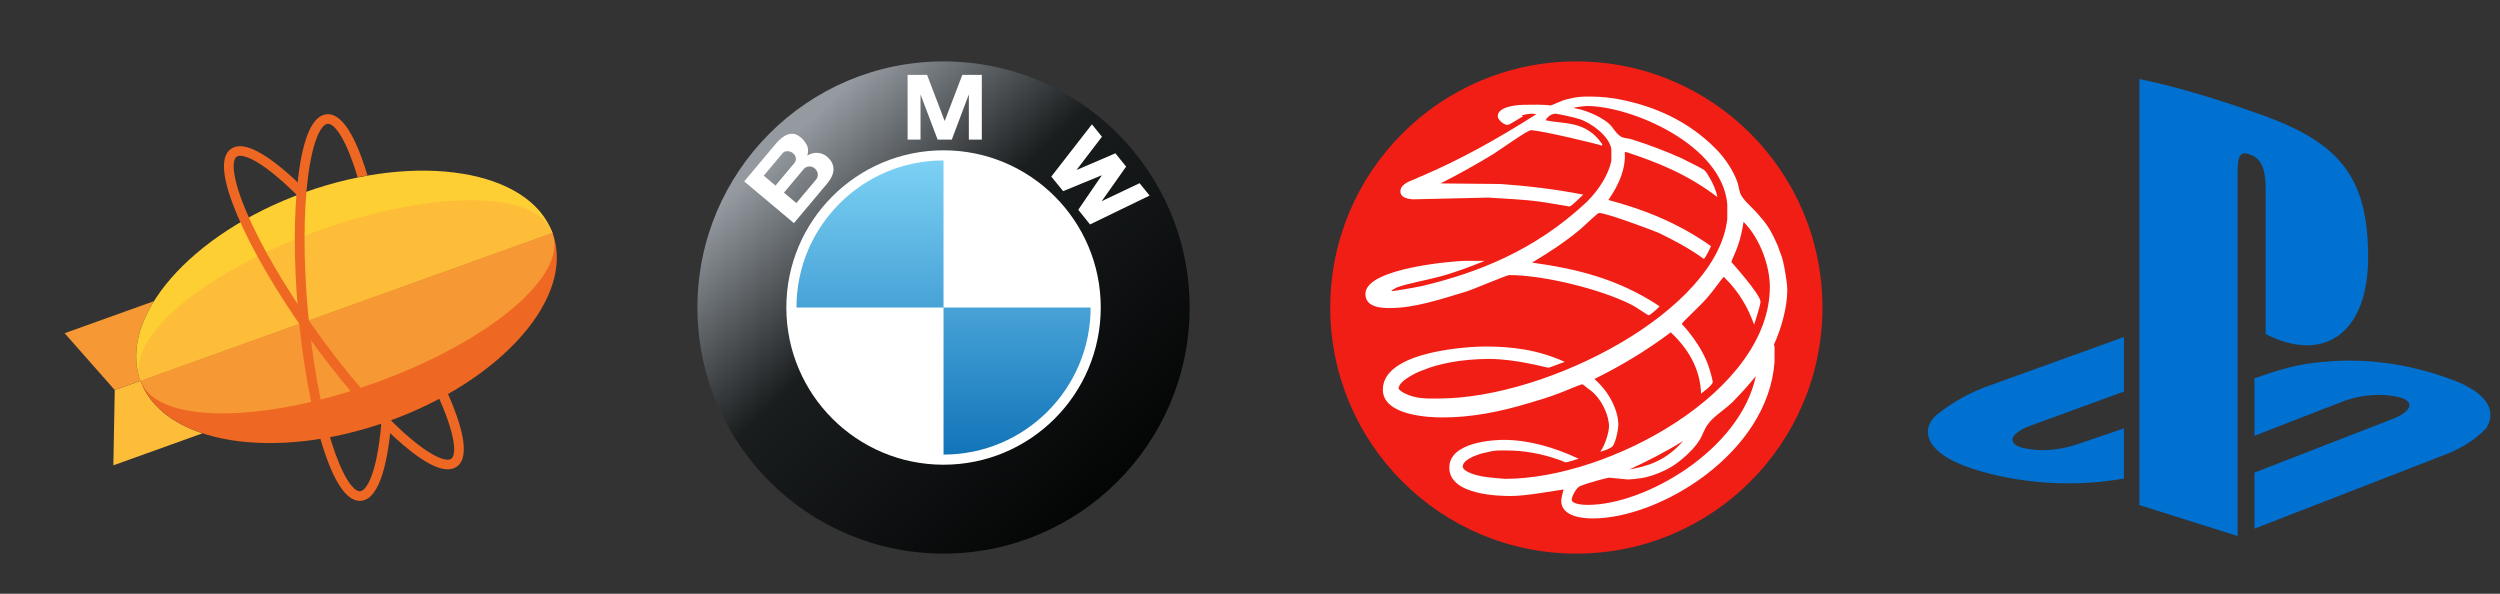 <svg width="80" height="19" viewBox="0 0 80 19" fill="none" xmlns="http://www.w3.org/2000/svg">
   <rect x="0" y="0" width="80" height="19" fill="#333333" stroke="none"/>
   <path fill-rule="evenodd" clip-rule="evenodd"
      d="M4.496 12.185L3.672 12.481L3.628 14.89L6.48 13.866C5.502 13.543 4.787 12.975 4.496 12.185Z"
      fill="#FDBD39" />
   <path fill-rule="evenodd" clip-rule="evenodd"
      d="M4.927 9.637L2.068 10.663L3.672 12.481L4.496 12.185C4.205 11.398 4.385 10.508 4.927 9.637Z"
      fill="#F69833" />
   <path fill-rule="evenodd" clip-rule="evenodd"
      d="M9.738 6.16C6.098 7.467 3.751 10.165 4.496 12.185L17.679 7.451C16.934 5.431 13.378 4.853 9.738 6.16Z"
      fill="#FECF33" />
   <path fill-rule="evenodd" clip-rule="evenodd"
      d="M12.437 13.476C16.078 12.169 18.429 9.483 17.679 7.451L4.496 12.185C5.246 14.217 8.797 14.783 12.437 13.476Z"
      fill="#EE6723" />
   <path fill-rule="evenodd" clip-rule="evenodd"
      d="M17.679 7.451L4.496 12.185C4.754 12.885 5.739 13.229 7.12 13.229C8.466 13.229 10.19 12.902 11.987 12.257C15.628 10.95 18.189 8.833 17.679 7.451Z"
      fill="#F69833" />
   <path fill-rule="evenodd" clip-rule="evenodd"
      d="M15.055 6.407C13.709 6.407 11.985 6.734 10.188 7.379C6.548 8.687 3.986 10.803 4.496 12.185L17.679 7.451C17.421 6.751 16.437 6.407 15.055 6.407Z"
      fill="#FDBD39" />
   <path fill-rule="evenodd" clip-rule="evenodd"
      d="M14.327 15.018H14.327C13.939 15.018 13.367 14.674 12.626 13.994C11.75 13.191 10.746 12.014 9.8 10.681C8.853 9.347 8.076 8.014 7.61 6.927C7.103 5.742 7.03 5.013 7.395 4.761C7.475 4.706 7.571 4.678 7.682 4.678C7.978 4.678 8.556 4.895 9.625 5.93L9.648 5.952L9.645 5.984C9.638 6.059 9.631 6.134 9.625 6.207L9.613 6.353L9.508 6.249C8.357 5.109 7.85 4.986 7.685 4.986C7.638 4.986 7.601 4.995 7.574 5.014C7.416 5.123 7.406 5.658 7.898 6.807C8.355 7.875 9.122 9.188 10.056 10.504C10.99 11.82 11.978 12.979 12.839 13.769C13.767 14.62 14.185 14.711 14.322 14.711C14.369 14.711 14.408 14.702 14.436 14.682C14.603 14.567 14.603 13.993 14.055 12.757L14.029 12.7L14.085 12.671C14.14 12.641 14.193 12.612 14.243 12.584L14.309 12.547L14.339 12.616C14.728 13.492 15.092 14.605 14.615 14.934C14.535 14.99 14.438 15.018 14.327 15.018ZM14.327 14.883H14.327L14.327 14.95L14.327 14.883Z"
      fill="#EE6723" />
   <path fill-rule="evenodd" clip-rule="evenodd"
      d="M12.525 13.439L12.52 13.507C12.428 14.626 12.186 15.972 11.554 16.026C11.541 16.027 11.528 16.028 11.515 16.028C11.085 16.028 10.679 15.423 10.308 14.231C9.956 13.103 9.683 11.589 9.539 9.967C9.396 8.345 9.398 6.807 9.546 5.636C9.707 4.359 10.013 3.693 10.457 3.655C10.47 3.653 10.483 3.653 10.497 3.653C10.808 3.653 11.277 3.999 11.758 5.614L11.444 5.673C11.284 5.134 11.109 4.695 10.935 4.394C10.775 4.115 10.619 3.961 10.496 3.961C10.492 3.961 10.488 3.961 10.484 3.962C10.292 3.978 10.012 4.437 9.855 5.674C9.71 6.824 9.709 8.339 9.851 9.94C9.993 11.541 10.261 13.033 10.606 14.14C10.761 14.637 10.931 15.046 11.097 15.323C11.25 15.579 11.399 15.72 11.515 15.72C11.519 15.72 11.523 15.72 11.527 15.719C11.71 15.703 12.057 15.226 12.203 13.548L12.525 13.439Z"
      fill="#EE6723" />
   <path
      d="M30.193 1.965C25.844 1.965 22.318 5.491 22.318 9.84C22.318 14.19 25.844 17.715 30.193 17.715C34.542 17.715 38.068 14.19 38.068 9.84C38.068 5.491 34.542 1.965 30.193 1.965Z"
      fill="url(#paint0_linear_147_33)" />
   <path
      d="M30.193 14.871C27.415 14.871 25.163 12.618 25.163 9.84C25.163 7.062 27.415 4.81 30.193 4.81C32.971 4.81 35.224 7.062 35.224 9.84C35.224 12.618 32.971 14.871 30.193 14.871Z"
      fill="white" />
   <path
      d="M25.487 9.84H30.193V5.134C27.594 5.134 25.487 7.241 25.487 9.84ZM30.193 9.84V14.547C32.793 14.547 34.9 12.44 34.9 9.84H30.193Z"
      fill="url(#paint1_linear_147_33)" />
   <path fill-rule="evenodd" clip-rule="evenodd"
      d="M25.83 4.98C26.072 4.83 26.33 4.879 26.497 5.041C26.753 5.29 26.715 5.578 26.472 5.869L25.405 7.14L23.815 5.805L24.826 4.6C25.036 4.351 25.328 4.151 25.607 4.385C25.612 4.389 25.617 4.393 25.622 4.397C25.697 4.46 25.735 4.492 25.833 4.671C25.858 4.738 25.877 4.86 25.83 4.98ZM25.379 4.904C25.277 4.818 25.118 4.815 25.047 4.898L24.44 5.622L24.816 5.938L25.416 5.222C25.492 5.132 25.492 4.998 25.379 4.904ZM25.483 6.498L26.116 5.743C26.2 5.643 26.188 5.486 26.065 5.384C25.957 5.293 25.796 5.318 25.724 5.404L25.086 6.164L25.483 6.498Z"
      fill="white" />
   <path
      d="M31.003 3.021L30.457 4.468H30.004L29.457 3.021V4.468H29.043V2.396H29.666L30.23 3.872L30.794 2.396H31.418V4.468H31.003V3.021Z"
      fill="white" />
   <path
      d="M35.255 6.437L36.036 5.331L35.692 4.906L34.448 5.44L35.262 4.375L34.941 3.979L33.641 5.651L34.021 6.117L35.25 5.611L35.254 5.617L34.504 6.713L34.881 7.182L36.787 6.258L36.466 5.862L35.255 6.437Z"
      fill="white" />
   <circle cx="50.443" cy="9.84" r="7.875" fill="#F11E15" />
   <path fill-rule="evenodd" clip-rule="evenodd"
      d="M52.141 15.021C52.682 14.775 53.278 14.472 53.856 14.114C53.298 14.757 52.7 14.927 52.141 15.021ZM50.816 16.156C50.761 16.156 50.295 16.156 50.295 15.986C50.295 15.892 50.444 15.588 50.575 15.551C50.854 15.437 51.451 15.285 51.488 15.285C51.543 15.285 52.029 15.343 52.084 15.343C52.121 15.343 52.476 15.323 52.682 15.268C52.923 15.21 53.222 15.097 53.502 14.927C53.782 14.757 54.191 14.397 54.378 14.094C54.489 13.924 54.545 13.697 54.677 13.546C54.844 13.32 55.161 13.13 55.422 12.885C55.683 12.619 55.946 12.336 56.187 12.034C55.683 14.416 52.625 16.156 50.816 16.156ZM51.955 3.205C52.905 3.413 53.987 3.827 54.918 4.774C55.218 5.076 55.479 5.493 55.59 5.813C55.645 5.945 55.645 6.154 55.74 6.285C55.889 6.513 56.149 6.701 56.336 6.948C56.579 7.212 56.727 7.496 56.859 7.798C56.913 7.892 56.933 8.025 56.989 8.139C57.063 8.289 57.193 9.008 57.193 9.274C57.193 9.822 57.008 10.503 56.764 11.032C56.764 11.051 56.785 11.051 56.785 11.107V11.579C56.579 14.493 53.129 16.59 50.965 16.59C50.704 16.59 49.959 16.553 49.959 16.023C49.959 15.965 49.997 15.796 50.034 15.663C49.622 15.722 48.82 15.872 48.354 15.872C48.002 15.872 46.378 15.854 46.378 14.965C46.378 14.132 47.833 14.076 48.113 14.076C48.895 14.076 49.716 14.302 50.518 14.68C50.386 14.719 50.145 14.795 50.108 14.795C50.052 14.795 49.977 14.736 49.902 14.719C49.381 14.528 48.783 14.416 48.243 14.416C47.927 14.416 47.87 14.397 47.497 14.493C47.46 14.493 46.808 14.663 46.808 14.927C46.808 15.115 47.33 15.229 47.441 15.247C47.664 15.285 48.131 15.323 48.168 15.323C51.488 15.323 56.635 12.525 56.635 9.178C56.635 8.555 56.355 7.667 55.794 7.098C55.757 7.345 55.703 7.609 55.608 7.875C55.553 8.045 55.404 8.347 55.404 8.385C55.404 8.385 56.336 9.424 56.336 9.652C56.336 9.785 56.132 10.369 56.132 10.388C55.946 9.879 55.683 9.368 55.161 8.858C55.087 8.933 55.013 9.046 54.938 9.141C54.844 9.274 54.732 9.406 54.621 9.538C54.378 9.822 53.819 10.313 53.819 10.369C53.819 10.369 54.489 11.051 54.714 11.845C54.751 11.959 54.807 12.184 54.807 12.223C54.807 12.336 54.434 12.583 54.434 12.601C54.415 11.959 54.154 11.278 53.464 10.635C52.663 11.24 51.823 11.732 51.021 12.128C51.506 12.545 51.786 13.15 51.786 13.584C51.786 13.792 51.674 14.247 51.581 14.302C51.468 14.379 51.34 14.416 51.208 14.455C51.357 14.264 51.488 13.83 51.488 13.642C51.488 13.302 51.264 12.771 50.891 12.487C50.798 12.431 50.667 12.298 50.63 12.298C50.575 12.298 50.108 12.506 49.848 12.601C49.548 12.715 49.232 12.809 48.915 12.903C47.964 13.188 47.068 13.358 46.155 13.358C45.801 13.358 44.251 13.32 44.251 12.469C44.251 11.202 47.126 11.088 47.515 11.088C48.373 11.088 49.195 11.184 50.071 11.579C49.902 11.636 49.585 11.768 49.548 11.768C49.493 11.768 48.523 11.486 47.647 11.486C47.255 11.486 46.77 11.524 46.398 11.598C46.098 11.656 45.801 11.732 45.539 11.845C45.446 11.864 44.756 12.167 44.756 12.431C44.756 12.469 44.867 12.545 44.942 12.583C45.316 12.771 45.651 12.753 46.024 12.753C49.548 12.753 54.955 9.935 55.273 7.004V6.532C55.105 4.622 52.196 3.392 50.779 3.392C50.741 3.392 50.5 3.413 50.349 3.448C50.444 3.487 50.555 3.487 50.65 3.525C50.724 3.545 50.816 3.583 50.91 3.619C51.059 3.677 51.32 3.809 51.488 3.959C51.617 4.073 51.692 4.244 51.823 4.337C51.917 4.433 52.103 4.414 52.253 4.472C52.737 4.622 53.335 4.848 53.838 5.076C54.042 5.188 54.303 5.302 54.528 5.435C54.603 5.493 54.658 5.605 54.714 5.699C54.807 5.851 54.918 6.097 54.955 6.305C53.987 5.566 53.017 5.188 52.047 4.868H51.992C52.029 5.379 51.823 5.888 51.468 6.399C52.533 6.684 53.65 7.098 54.751 7.875C54.695 8.006 54.621 8.157 54.528 8.289C54.062 7.948 53.558 7.684 53.092 7.458C52.98 7.403 51.414 6.815 51.171 6.815C51.114 6.815 50.741 7.194 50.538 7.364C50.034 7.779 49.531 8.101 49.026 8.403C50.386 8.594 51.749 8.896 53.109 9.802C53.017 9.896 52.811 10.087 52.756 10.087C52.719 10.087 52.364 9.822 52.159 9.727C51.208 9.254 49.399 8.802 48.299 8.802C48.206 8.802 47.126 9.274 46.862 9.348C46.098 9.576 45.259 9.858 44.478 9.858C44.214 9.858 43.693 9.841 43.693 9.406C43.693 8.555 46.658 8.347 46.862 8.347H47.515C47.049 8.536 46.49 8.744 46.044 8.858C45.614 8.972 45.167 9.045 44.756 9.178C44.681 9.197 44.606 9.254 44.532 9.292C44.532 9.292 44.515 9.312 44.569 9.312C44.606 9.312 45.222 9.216 45.557 9.141C47.255 8.725 49.081 8.045 50.761 6.476C51.171 6.077 51.468 5.587 51.563 5.152V4.774C51.506 4.358 50.91 3.923 50.538 3.809C50.295 3.733 49.828 3.639 49.773 3.639C49.679 3.639 49.548 3.695 49.456 3.847C50.052 3.98 50.741 3.847 51.264 4.604C51.264 4.604 51.283 4.622 51.264 4.66C51.114 4.604 49.287 4.167 48.989 4.167C48.878 4.167 48.002 4.792 47.796 4.924C47.237 5.264 46.658 5.587 46.098 5.869L48.019 5.888C48.857 5.945 49.811 6.059 50.667 6.229C50.63 6.247 50.294 6.607 50.22 6.607C50.183 6.607 49.585 6.493 49.287 6.455C48.746 6.379 48.187 6.362 47.627 6.323L45.205 6.379C45.073 6.362 44.812 6.343 44.812 6.115C44.812 5.945 45.016 5.832 45.167 5.774C45.279 5.737 45.408 5.663 45.52 5.624C46.714 5.114 47.944 4.433 49.158 3.657C49.121 3.639 49.044 3.639 49.007 3.639C48.952 3.639 48.803 3.657 48.692 3.695C48.709 3.715 48.729 3.715 48.746 3.715C48.579 3.809 48.299 3.997 48.243 3.997C48.113 3.997 47.927 3.827 47.927 3.715C47.927 3.375 48.692 3.354 48.746 3.354C49.51 3.336 49.568 3.375 49.622 3.375C49.659 3.375 49.977 3.205 50.183 3.167C50.481 3.09 50.63 3.09 50.91 3.09C51.227 3.09 51.6 3.128 51.955 3.205Z"
      fill="white" />
   <g clip-path="url(#clip0_147_33)">
      <path
         d="M62.082 13.19C61.408 13.662 61.533 14.474 63.07 14.983C64.607 15.491 66.394 15.596 67.966 15.313C67.921 15.313 68.055 15.313 67.966 15.313V13.709L66.439 14.228C65.855 14.416 65.271 14.464 64.687 14.322C64.238 14.181 64.328 13.898 64.867 13.662L67.966 12.529V10.784L63.654 12.341C63.115 12.529 62.576 12.812 62.082 13.19ZM72.502 6.113V10.69C74.343 11.633 75.78 10.69 75.78 8.236C75.78 5.736 74.927 4.604 72.457 3.707C71.154 3.235 69.807 2.811 68.46 2.528V16.162L71.603 17.153V5.689C71.603 5.17 71.603 4.792 71.963 4.934C72.457 5.075 72.502 5.594 72.502 6.113ZM78.34 12.105C77.038 11.633 75.645 11.444 74.298 11.586C73.55 11.635 72.847 11.858 72.142 12.105V13.945L75.061 12.812C75.645 12.624 76.229 12.577 76.813 12.718C77.262 12.86 77.172 13.143 76.633 13.379L72.142 15.124V16.917L78.34 14.511C78.789 14.322 79.193 14.086 79.553 13.709C79.867 13.237 79.732 12.577 78.34 12.105Z"
         fill="#0070D1" />
   </g>
   <defs>
      <linearGradient id="paint0_linear_147_33" x1="24.724" y1="4.371" x2="35.359" y2="15.614"
         gradientUnits="userSpaceOnUse">
         <stop offset="0.027" stop-color="#949AA0" />
         <stop offset="0.403" stop-color="#1A1D1E" />
         <stop offset="1" stop-color="#040606" />
      </linearGradient>
      <linearGradient id="paint1_linear_147_33" x1="30.193" y1="5.134" x2="30.193" y2="14.547"
         gradientUnits="userSpaceOnUse">
         <stop stop-color="#7CD1F4" />
         <stop offset="1" stop-color="#1274B9" />
      </linearGradient>
      <clipPath id="clip0_147_33">
         <rect width="18" height="18" fill="white" transform="translate(61.693 0.84)" />
      </clipPath>
   </defs>
</svg>
